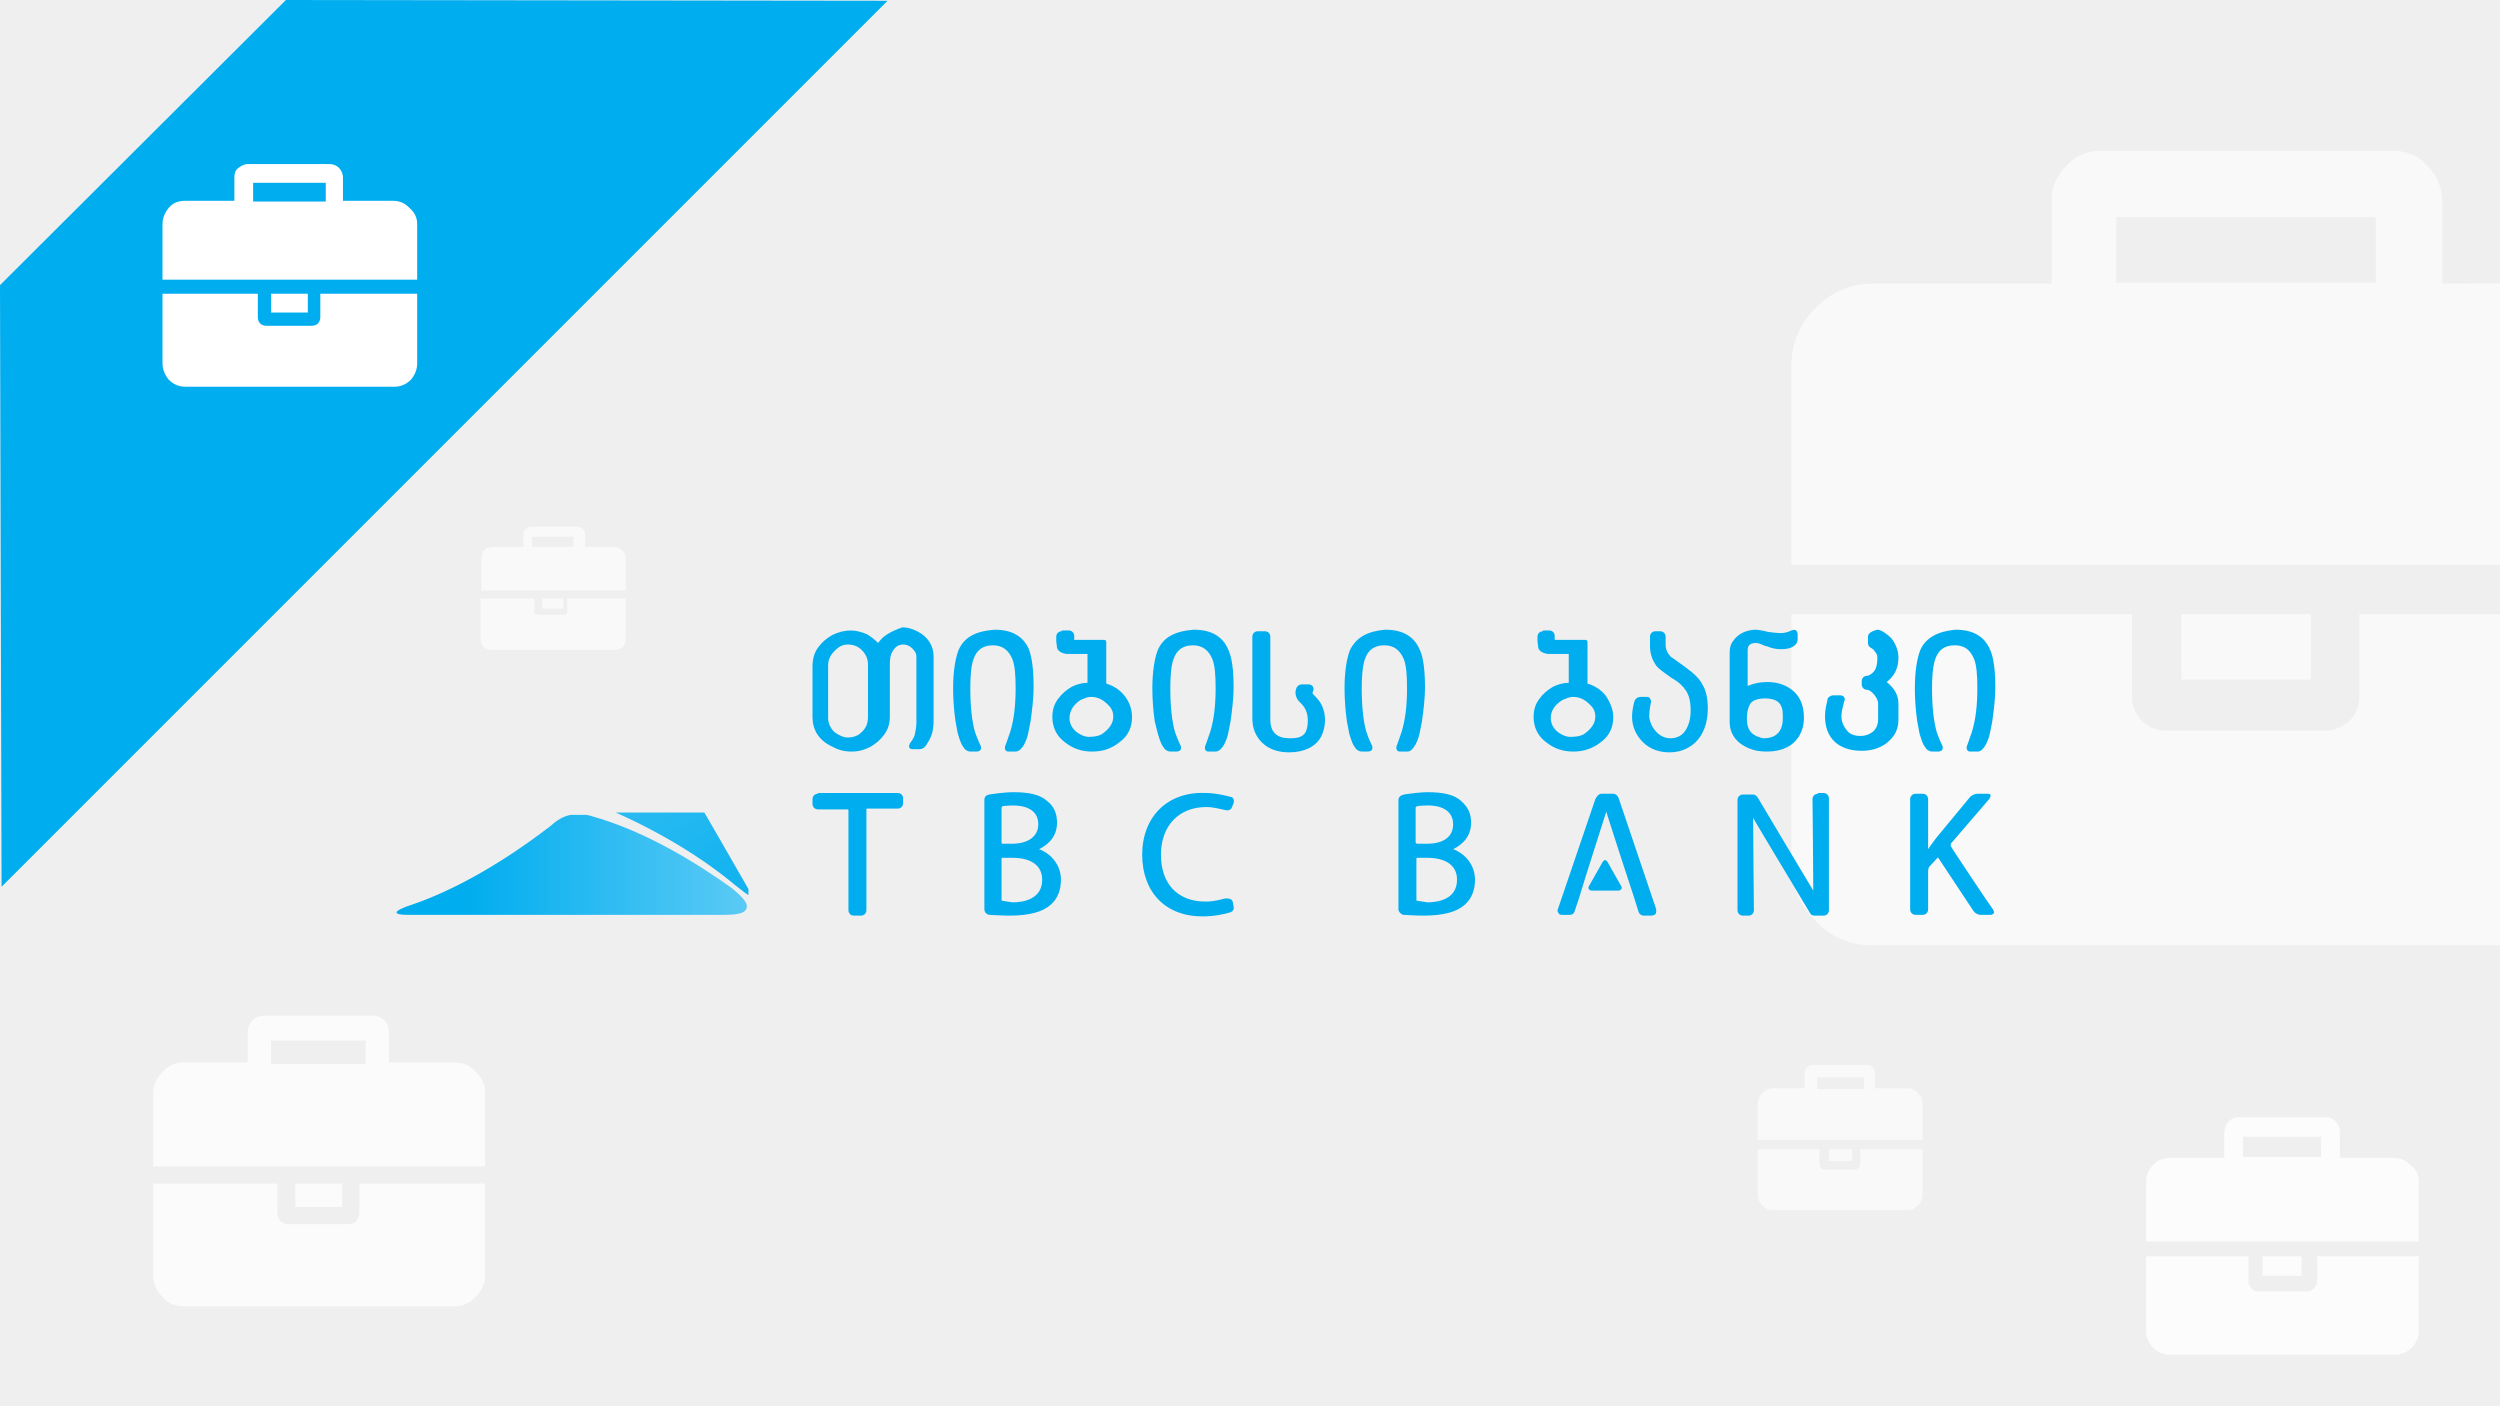 <?xml version="1.0" encoding="UTF-8"?>
<svg xmlns="http://www.w3.org/2000/svg" xmlns:xlink="http://www.w3.org/1999/xlink" version="1.1" id="Слой_1" x="0px" y="0px" width="320px" height="180px" viewBox="0 0 320 180" xml:space="preserve">
<g>
	<rect fill="#EFEFEF" width="320.3" height="180"></rect>
</g>
<g opacity="0.6">
	<path fill="#FFFFFF" d="M270.9,36.2h33.2v-8.4h-33.2V36.2z M345.6,78.6v31.8c0,2.9-1,5.4-3.1,7.5c-2,2-4.4,3.1-7.3,3.1h-95.5   c-2.9,0-5.3-1-7.3-3.1c-2-2-3.1-4.5-3.1-7.5V78.6h43.6v10.6c0,1.1,0.4,2.1,1.2,3c0.8,0.8,1.8,1.3,3,1.3h20.7c1.1,0,2.1-0.5,3-1.3   c0.8-0.8,1.2-1.9,1.2-3V78.6H345.6z M295.8,78.6V87h-16.6v-8.4H295.8z M345.6,46.9v25.4H229.3V46.9c0-2.9,1-5.4,3.1-7.5   c2-2,4.4-3.1,7.3-3.1h22.9V25.7c0-1.8,0.6-3.2,1.9-4.5c1.2-1.3,2.7-1.9,4.4-1.9h37.4c1.8,0,3.2,0.6,4.4,1.9   c1.2,1.2,1.9,2.8,1.9,4.5v10.6c0,0,18.7-0.1,22.4,0c3.7,0.1,5.7,1,7.8,3.1C344.5,41.4,345.6,43.9,345.6,46.9z"></path>
</g>
<g opacity="0.8">
	<path fill="#FFFFFF" d="M287.1,148.1h10v-2.6h-10V148.1z M309.6,160.8v9.5c0,0.9-0.3,1.6-0.9,2.2c-0.6,0.6-1.3,0.9-2.2,0.9h-28.7   c-0.9,0-1.6-0.3-2.2-0.9c-0.6-0.6-0.9-1.4-0.9-2.2v-9.5h13.1v3.2c0,0.3,0.1,0.6,0.4,0.9c0.2,0.3,0.5,0.4,0.9,0.4h6.2   c0.3,0,0.6-0.1,0.9-0.4c0.2-0.3,0.4-0.6,0.4-0.9v-3.2H309.6z M294.6,160.8v2.5h-5v-2.5H294.6z M309.6,151.3v7.6h-34.9v-7.6   c0-0.9,0.3-1.6,0.9-2.2c0.6-0.6,1.3-0.9,2.2-0.9h6.9V145c0-0.5,0.2-1,0.5-1.4c0.4-0.4,0.8-0.6,1.3-0.6h11.2c0.5,0,1,0.2,1.3,0.6   c0.4,0.4,0.5,0.8,0.5,1.4v3.2c0,0,5.6,0,6.7,0s1.7,0.3,2.3,0.9C309.3,149.6,309.6,150.4,309.6,151.3z"></path>
</g>
<g opacity="0.6">
	<path fill="#FFFFFF" d="M232.6,139.4h6v-1.5h-6V139.4z M246.1,147.1v5.8c0,0.5-0.2,1-0.6,1.4c-0.4,0.4-0.8,0.6-1.3,0.6h-17.3   c-0.5,0-1-0.2-1.3-0.6c-0.4-0.4-0.6-0.8-0.6-1.4v-5.8h7.9v1.9c0,0.2,0.1,0.4,0.2,0.5c0.1,0.2,0.3,0.2,0.5,0.2h3.8   c0.2,0,0.4-0.1,0.5-0.2c0.1-0.2,0.2-0.3,0.2-0.5v-1.9H246.1z M237.1,147.1v1.5h-3v-1.5H237.1z M246.1,141.3v4.6H225v-4.6   c0-0.5,0.2-1,0.6-1.4c0.4-0.4,0.8-0.6,1.3-0.6h4.1v-1.9c0-0.3,0.1-0.6,0.3-0.8s0.5-0.3,0.8-0.3h6.8c0.3,0,0.6,0.1,0.8,0.3   s0.3,0.5,0.3,0.8v1.9c0,0,3.4,0,4.1,0c0.7,0,1,0.2,1.4,0.6C245.9,140.3,246.1,140.8,246.1,141.3z"></path>
</g>
<g opacity="0.6">
	<path fill="#FFFFFF" d="M68.1,70h5.3v-1.3h-5.3V70z M80.1,76.6v5c0,0.4-0.1,0.9-0.4,1.2c-0.3,0.3-0.7,0.4-1.2,0.4H63.1   c-0.4,0-0.9-0.1-1.2-0.4s-0.4-0.7-0.4-1.2v-5h6.9v1.6c0,0.1,0,0.3,0.1,0.4s0.3,0.1,0.4,0.1h3.2c0.1,0,0.3,0,0.4-0.1   s0.1-0.3,0.1-0.4v-1.6C72.9,76.6,80.1,76.6,80.1,76.6z M72.1,76.6v1.3h-2.7v-1.3C69.5,76.6,72.1,76.6,72.1,76.6z M80.1,71.6v4H61.6   v-4c0-0.4,0.1-0.9,0.4-1.2c0.3-0.3,0.7-0.4,1.2-0.4H67v-1.6c0-0.3,0.1-0.6,0.3-0.7c0.1-0.1,0.4-0.3,0.7-0.3h5.9   c0.3,0,0.4,0.1,0.7,0.3c0.1,0.1,0.3,0.4,0.3,0.7V70c0,0,3,0,3.5,0s0.9,0.1,1.2,0.4C80,70.7,80.1,71.1,80.1,71.6z"></path>
</g>
<g opacity="0.75">
	<path fill="#FFFFFF" d="M34.7,136.2h12.1v-3H34.7V136.2z M62.1,151.5v11.7c0,1-0.4,2-1.2,2.8s-1.6,1.2-2.6,1.2H23.4   c-1,0-2-0.4-2.6-1.2c-0.8-0.8-1.2-1.6-1.2-2.8v-11.7h15.9v3.8c0,0.4,0.2,0.8,0.4,1s0.6,0.4,1,0.4h7.7c0.4,0,0.8-0.2,1-0.4   c0.2-0.4,0.4-0.6,0.4-1v-3.8H62.1z M43.8,151.5v3h-6v-3H43.8z M62.1,140v9.3H19.6V140c0-1,0.4-2,1.2-2.8c0.8-0.8,1.6-1.2,2.6-1.2   h8.3v-3.8c0-0.6,0.2-1.2,0.6-1.6c0.4-0.4,1-0.6,1.6-0.6h13.7c0.6,0,1.2,0.2,1.6,0.6c0.4,0.4,0.6,1,0.6,1.6v3.8c0,0,6.8,0,8.3,0   c1.4,0,2,0.4,2.8,1.2C61.7,138,62.1,138.8,62.1,140z"></path>
</g>
<g>
	<path fill="#00ADEF" d="M36.6,0L0,36.5l0.2,77L113.6,0.1L36.6,0z"></path>
</g>
<g>
	<path fill="#FFFFFF" d="M32.4,25.8h9.3v-2.4h-9.3V25.8z M53.4,37.6v8.9c0,0.8-0.3,1.5-0.8,2.1c-0.5,0.5-1.2,0.9-2.1,0.9H23.7   c-0.8,0-1.5-0.3-2.1-0.9c-0.5-0.6-0.8-1.3-0.8-2.1v-8.9H33v3c0,0.3,0.1,0.6,0.3,0.8s0.5,0.3,0.8,0.3h5.8c0.3,0,0.6-0.1,0.8-0.3   s0.3-0.5,0.3-0.8v-3H53.4z M39.4,37.6V40h-4.7v-2.4H39.4z M53.4,28.7v7.1H20.8v-7.1c0-0.8,0.3-1.5,0.8-2.1s1.2-0.9,2.1-0.9H30v-3   c0-0.5,0.1-0.9,0.5-1.2s0.8-0.5,1.2-0.5h10.5c0.5,0,0.9,0.2,1.2,0.5s0.5,0.8,0.5,1.2v3c0,0,5.3,0,6.3,0s1.6,0.3,2.2,0.9   C53.1,27.2,53.4,27.9,53.4,28.7z"></path>
</g>
<g>
	<path fill="#00ADEF" d="M161,80.8c-0.4,0-0.7,0.3-0.7,0.7V92c0,1.3,0.5,2.4,1.4,3.2c0.8,0.7,1.9,1.1,3.3,1.1c1.9,0,3.4-0.7,4.1-2   c0.3-0.6,0.5-1.3,0.5-2.1c0-2.4-1.5-3.1-1.6-3.5c0-0.1,0.1-0.3,0.1-0.3c0.1-0.2,0-0.4-0.1-0.6c-0.1-0.1-0.3-0.2-0.5-0.2h-0.8   c-0.4,0-0.7,0.2-0.8,0.6c-0.2,0.5,0,1.2,0.4,1.6c0.4,0.4,1.1,1,1.1,2.4c0,0.9-0.2,1.5-0.5,1.8c-0.4,0.4-1,0.5-1.8,0.5   c-1.6,0-2.5-0.7-2.5-2.4V81.5c0-0.4-0.3-0.7-0.7-0.7H161z M172.8,83.2c-0.4,1-0.7,2.7-0.7,4.9c0,1.3,0.1,2.8,0.3,4.2l0.3,1.6   c0.3,1,0.5,1.5,0.7,1.7c0.2,0.4,0.6,0.6,0.9,0.6h0.8c0.2,0,0.4-0.1,0.5-0.2c0.1-0.2,0.1-0.4,0-0.6c0,0-0.4-0.8-0.7-1.7   c-0.4-1.4-0.6-3.3-0.6-5.6c0-1.5,0.1-2.8,0.4-3.7c0.4-1.2,1.2-1.8,2.5-1.8c1.2,0,2,0.6,2.5,1.8c0.3,0.8,0.4,2,0.4,3.7   c0,2.1-0.2,4-0.7,5.6c-0.3,0.9-0.6,1.7-0.6,1.7c-0.1,0.2-0.1,0.4,0,0.6s0.3,0.2,0.5,0.2h0.8c0.4,0,0.6-0.2,0.9-0.6   c0.3-0.4,0.6-1.2,0.7-1.7l0.3-1.5c0.2-1.4,0.4-3,0.4-4.4c0-2.1-0.2-3.9-0.7-4.9c-0.7-1.6-2.1-2.5-4.4-2.5   C175,80.8,173.6,81.6,172.8,83.2 M148.2,83.2c-0.4,1-0.7,2.7-0.7,4.9c0,1.3,0.1,2.8,0.3,4.2l0.4,1.6c0.3,1,0.5,1.5,0.7,1.7   c0.2,0.4,0.6,0.6,0.9,0.6h0.8c0.2,0,0.4-0.1,0.5-0.2c0.1-0.2,0.1-0.4,0-0.6c0,0-0.4-0.8-0.7-1.7c-0.4-1.4-0.6-3.3-0.6-5.6   c0-1.5,0.1-2.9,0.4-3.7c0.4-1.2,1.2-1.8,2.5-1.8c1.2,0,2,0.6,2.5,1.8c0.3,0.8,0.4,2,0.4,3.7c0,2.1-0.2,4-0.7,5.6   c-0.3,0.9-0.6,1.7-0.6,1.7c-0.1,0.2-0.1,0.4,0,0.6c0.1,0.2,0.3,0.2,0.5,0.2h0.8c0.3,0,0.6-0.2,0.9-0.6c0.3-0.4,0.6-1.2,0.7-1.7   l0.3-1.5c0.2-1.4,0.4-3,0.4-4.4c0-2.3-0.2-3.8-0.7-4.9c-0.7-1.6-2.1-2.5-4.4-2.5C150.3,80.8,148.9,81.6,148.2,83.2 M122.7,83.2   c-0.4,1-0.7,2.7-0.7,4.9c0,1.3,0.1,2.8,0.3,4.2l0.3,1.6c0.3,1,0.5,1.5,0.7,1.7c0.2,0.4,0.6,0.6,0.9,0.6h0.8c0.2,0,0.4-0.1,0.5-0.2   c0.1-0.2,0.1-0.4,0-0.6c0,0-0.4-0.8-0.7-1.7c-0.4-1.4-0.6-3.3-0.6-5.6c0-1.5,0.1-2.9,0.4-3.7c0.4-1.2,1.2-1.8,2.5-1.8   c1.2,0,2,0.6,2.5,1.8c0.3,0.8,0.4,2,0.4,3.7c0,2.1-0.2,4-0.7,5.6c-0.3,0.9-0.6,1.7-0.6,1.7c-0.1,0.2-0.1,0.4,0,0.6s0.3,0.2,0.5,0.2   h0.8c0.3,0,0.6-0.2,0.9-0.6c0.3-0.4,0.6-1.2,0.7-1.7l0.3-1.5c0.2-1.4,0.4-3,0.4-4.4c0-2.3-0.2-3.8-0.6-4.9   c-0.7-1.6-2.1-2.5-4.4-2.5C124.8,80.8,123.4,81.6,122.7,83.2 M106.8,93.7c-0.5-0.5-0.8-1.1-0.8-1.8v-6.7c0-0.9,0.4-1.6,1.3-2.3   c0.4-0.3,0.8-0.4,1.2-0.4c0.7,0,1.3,0.2,1.8,0.7c0.5,0.5,0.8,1.1,0.8,1.8v6.8c0,1-0.4,1.7-1.3,2.3c-0.4,0.2-0.8,0.3-1.3,0.3   C108,94.4,107.5,94.2,106.8,93.7 M112.4,82.3c-0.4-0.4-0.9-0.8-1.4-1.1c-0.7-0.3-1.4-0.5-2.1-0.5c-0.8,0-1.6,0.2-2.4,0.6   c-0.7,0.4-1.3,0.9-1.8,1.6c-0.5,0.7-0.7,1.5-0.7,2.4v6.5c0,1.6,0.8,3,2.6,3.8c0.7,0.4,1.5,0.6,2.4,0.6s1.6-0.2,2.4-0.6   c0.7-0.4,1.3-0.9,1.8-1.6s0.7-1.4,0.7-2.3v-6.7c0-0.7,0.1-1.3,0.4-1.7c0.3-0.5,0.7-0.8,1.3-0.8c0.6,0,1.1,0.3,1.5,0.9   c0.2,0.3,0.2,0.5,0.2,0.8v8.3c0,0.5-0.1,1-0.2,1.5c-0.1,0.5-0.6,1.1-0.6,1.1c-0.1,0.2-0.2,0.5-0.1,0.6c0.1,0.2,0.3,0.2,0.5,0.2h0.8   c0.3,0,0.7-0.2,0.9-0.6c0,0,0.4-0.6,0.6-1.1c0.2-0.5,0.3-1.3,0.3-1.9v-8.3c0-1.3-0.7-2.5-2.1-3.2c-0.6-0.3-1.2-0.5-1.9-0.5   C114.1,80.8,113.1,81.3,112.4,82.3 M137.8,93.7c-0.6-0.5-0.9-1.1-0.9-1.8c0-0.9,0.5-1.7,1.4-2.3c0.5-0.2,0.9-0.4,1.3-0.4   c1,0,1.7,0.4,2.5,1.3c0.3,0.4,0.4,0.8,0.4,1.2c0,0.9-0.5,1.6-1.5,2.3c-0.4,0.2-0.9,0.3-1.3,0.3C139.1,94.4,138.5,94.2,137.8,93.7    M135.9,80.8c-0.4,0-0.7,0.3-0.7,0.7v0.6l0.1,0.8c0.1,0.4,0.5,0.7,1.2,0.8h1.2h1.5v3.7c-0.7,0-1.4,0.2-2,0.5   c-0.7,0.4-1.3,0.9-1.8,1.6s-0.7,1.4-0.7,2.3c0,1.2,0.5,2.4,1.6,3.2c1,0.8,2.1,1.2,3.5,1.2s2.5-0.4,3.5-1.2c1.1-0.8,1.6-1.9,1.6-3.2   c0-1-0.3-1.9-1-2.8c-0.6-0.7-1.3-1.2-2.3-1.5v-5.3c0-0.2-0.1-0.3-0.3-0.3h-3.8v-0.5c0-0.4-0.3-0.7-0.7-0.7h-0.9V80.8z M239.1,81.5   v0.8c0,0.4,0.3,0.6,0.5,0.7c0.2,0.1,0.4,0.4,0.6,0.7c0.1,0.2,0.1,0.4,0.1,0.6c0,0.6-0.1,1.2-0.4,1.6c-0.2,0.3-0.7,0.6-0.9,0.6   c-0.4,0-0.7,0.3-0.7,0.7v0.4c0,0.4,0.3,0.7,0.7,0.7c0.3,0,0.8,0.4,1.1,0.9c0.2,0.3,0.3,0.6,0.3,0.8v2c0,0.7-0.2,1.2-0.6,1.6   c-0.5,0.4-1,0.6-1.7,0.6s-1.3-0.2-1.7-0.7c-0.4-0.5-0.7-1.1-0.7-1.8c0-0.6,0.2-1.3,0.3-1.7c0,0,0-0.2,0.1-0.3   c0.1-0.4-0.1-0.7-0.6-0.7h-0.8c-0.4,0-0.8,0.3-0.8,0.6v0.1c-0.1,0.4-0.3,1.1-0.3,2c0,1.3,0.4,2.5,1.3,3.3c0.8,0.7,1.9,1.1,3.4,1.1   c1.2,0,2.3-0.3,3.2-1c1-0.8,1.5-1.7,1.5-3v-2c0-1.1-0.5-2-1.5-2.8c1-0.8,1.5-1.8,1.5-3.1c0-0.9-0.3-1.7-0.9-2.5   c-0.5-0.5-1.3-1.1-1.8-1.1C239.5,80.8,239.1,81.1,239.1,81.5 M211.9,80.8c-0.4,0-0.7,0.3-0.7,0.7v1.2c0,1,0.3,1.8,0.8,2.5   c0.3,0.4,1,0.9,2,1.6c0.9,0.5,1.5,1.1,1.8,1.6c0.4,0.6,0.6,1.4,0.6,2.5s-0.2,1.8-0.6,2.5c-0.4,0.7-1.1,1.1-2,1.1   c-0.9,0-1.7-0.5-2.3-1.5c-0.2-0.4-0.4-0.9-0.4-1.3c0-0.9,0.2-1.6,0.2-1.7c0.1-0.2,0-0.4-0.1-0.6c-0.1-0.2-0.3-0.2-0.5-0.2H210   c-0.3,0-0.7,0.2-0.8,0.6c-0.1,0.3-0.3,1.2-0.3,1.9c0,1.3,0.5,2.4,1.4,3.3c0.9,0.9,2.1,1.3,3.4,1.3c1.5,0,2.8-0.6,3.7-1.7   c0.8-1,1.2-2.4,1.2-3.9c0-1.2-0.2-2.3-0.7-3.1c-0.4-0.8-1.2-1.5-2.3-2.3c-1-0.7-1.5-1.1-1.7-1.2c-0.5-0.5-0.7-1-0.7-1.6v-1   c0-0.4-0.3-0.7-0.7-0.7h-0.5V80.8z M245.8,83.2c-0.4,1-0.7,2.7-0.7,4.9c0,1.3,0.1,2.8,0.3,4.2l0.3,1.6c0.3,1,0.5,1.5,0.7,1.7   c0.2,0.4,0.6,0.6,0.9,0.6h0.8c0.2,0,0.4-0.1,0.5-0.2c0.1-0.2,0.1-0.4,0-0.6c0,0-0.4-0.8-0.7-1.7c-0.4-1.4-0.6-3.3-0.6-5.6   c0-1.5,0.1-2.8,0.4-3.7c0.4-1.2,1.2-1.8,2.5-1.8s2,0.6,2.5,1.8c0.3,0.8,0.4,2,0.4,3.7c0,2.1-0.2,4-0.7,5.6   c-0.3,0.9-0.6,1.7-0.6,1.7c-0.1,0.2-0.1,0.4,0,0.6c0.1,0.2,0.3,0.2,0.5,0.2h0.8c0.4,0,0.6-0.2,0.9-0.6c0.3-0.4,0.6-1.2,0.7-1.7   l0.3-1.5c0.2-1.4,0.4-3,0.4-4.4c0-2.1-0.2-3.9-0.7-4.9c-0.7-1.6-2.1-2.5-4.4-2.5C248.1,80.8,246.5,81.6,245.8,83.2 M224.2,93.8   c-0.4-0.4-0.6-1-0.6-1.8c0-0.9,0.2-1.6,0.5-2c0.3-0.4,1-0.6,1.8-0.6c1.1,0,1.8,0.3,2.1,1c0.2,0.4,0.2,0.9,0.2,1.5   c0,1.7-0.8,2.6-2.5,2.6C225.2,94.4,224.6,94.2,224.2,93.8 M221.8,82.1c-0.3,0.4-0.4,0.9-0.4,1.4v8.9c0,1.5,0.8,2.7,2.5,3.4   c0.7,0.3,1.4,0.4,2.3,0.4c1.9,0,3.3-0.7,4.1-2c0.4-0.7,0.6-1.4,0.6-2.4c0-1.3-0.4-2.5-1.3-3.3c-0.9-0.8-2-1.2-3.4-1.2   c-1,0-1.8,0.2-2.5,0.5v-4.5c0-0.5,0.1-1,1.1-1c0.3,0,0.7,0.2,1.2,0.4h0.1c0.7,0.3,1.3,0.4,1.9,0.4c1.3,0,2.1-0.5,2.1-1.3v-0.6   c0-0.2-0.1-0.4-0.2-0.5c-0.1-0.1-0.3-0.1-0.6,0c-0.6,0.3-1.2,0.4-2,0.3c-0.1,0-0.9-0.1-0.9-0.1c-0.5-0.1-1.1-0.3-1.8-0.3   C223.3,80.7,222.4,81.2,221.8,82.1 M199.4,93.7c-0.6-0.5-0.9-1.1-0.9-1.8c0-0.9,0.5-1.7,1.5-2.3c0.5-0.2,0.9-0.4,1.3-0.4   c1,0,1.7,0.4,2.5,1.3c0.3,0.4,0.4,0.8,0.4,1.2c0,0.9-0.5,1.6-1.5,2.3c-0.4,0.2-0.9,0.3-1.3,0.3C200.7,94.4,200.1,94.2,199.4,93.7    M197.5,80.8c-0.4,0-0.7,0.3-0.7,0.7v0.6l0.1,0.8c0.1,0.4,0.5,0.7,1.2,0.8h1.2h1.5v3.7c-0.7,0-1.4,0.2-2,0.5   c-0.7,0.4-1.3,0.9-1.8,1.6c-0.5,0.7-0.7,1.4-0.7,2.3c0,1.2,0.5,2.4,1.6,3.2c1,0.8,2.1,1.2,3.5,1.2c1.3,0,2.5-0.4,3.5-1.2   c1.1-0.8,1.6-1.9,1.6-3.2c0-1-0.4-1.9-1-2.8c-0.6-0.7-1.3-1.2-2.3-1.5v-5.3c0-0.2-0.1-0.3-0.3-0.3H199v-0.5c0-0.4-0.3-0.7-0.7-0.7   h-0.8V80.8z"></path>
	<path fill="#00ADEF" d="M203.8,114c-0.4,0-0.6-0.3-0.4-0.6l1.7-3c0.2-0.4,0.5-0.4,0.7,0l1.7,3c0.2,0.3,0,0.6-0.4,0.6H203.8z    M205,101.6c-0.2,0-0.5,0.1-0.8,0.7l-4.8,14.1c-0.1,0.2,0,0.3,0.1,0.5c0.1,0.2,0.3,0.2,0.5,0.2h0.9c0.4,0,0.6-0.2,0.7-0.6l0.5-1.5   c0.9-3,3-9.5,3.5-11.1c0.5,1.6,2.6,8.1,3.6,11.1l0.5,1.6c0.1,0.4,0.4,0.6,0.7,0.6h0.9c0.3,0,0.5-0.1,0.6-0.2   c0.1-0.1,0.1-0.3,0.1-0.6l-4.8-14.2c-0.2-0.5-0.5-0.6-0.7-0.6H205z M253.1,101.6c-0.3,0-0.8,0.2-1,0.5l-4.3,5.2c0,0-0.9,1.2-1,1.4   v-6.4c0-0.4-0.3-0.7-0.7-0.7h-0.9c-0.4,0-0.7,0.3-0.7,0.7v14.1c0,0.4,0.3,0.7,0.7,0.7h0.9c0.4,0,0.7-0.3,0.7-0.7v-5   c0-0.1,0.1-0.3,0.1-0.4l1.1-1.2c0.1,0,0.1,0,0.1,0l4.5,6.8c0.2,0.3,0.6,0.5,0.9,0.5h1.3c0.2,0,0.3-0.1,0.4-0.2   c0.1-0.1,0-0.3-0.1-0.5c-0.2-0.2-5.4-8-5.4-8.1s0-0.2,0-0.3l4.9-5.7c0.2-0.3,0.2-0.4,0.2-0.5c0-0.1-0.1-0.2-0.4-0.2h-1.3V101.6z    M232.7,101.6c-0.4,0-0.7,0.3-0.7,0.7c0,0,0.1,9.3,0.1,11.7c-0.5-0.8-7.1-11.9-7.1-11.9c-0.2-0.3-0.4-0.4-0.6-0.4h-1.3   c-0.4,0-0.7,0.3-0.7,0.7v14.1c0,0.4,0.3,0.7,0.7,0.7h0.7c0.4,0,0.7-0.3,0.7-0.7c0,0-0.1-9.5-0.1-11.8c1.4,2.4,7.2,12,7.3,12.2   c0.1,0.2,0.3,0.3,0.6,0.3h1.1c0.4,0,0.7-0.3,0.7-0.7v-14.3c0-0.4-0.3-0.7-0.7-0.7h-0.7V101.6z M181.4,115.3c0,0-0.1,0-0.1-0.1v-5.3   c0-0.1,0.1-0.1,0.1-0.1h1.3c2.4,0,3.8,1,3.8,2.8c0,2.5-2.4,2.9-3.8,2.9L181.4,115.3z M181.2,107.8v-4.4c0-0.1,0.1-0.2,0.2-0.2   c0,0,0.3-0.1,1.4-0.1c1.9,0,3.2,0.8,3.2,2.4s-1.2,2.5-3.4,2.5h-1.2C181.3,108,181.2,107.9,181.2,107.8 M179.7,101.7   c-0.4,0.1-0.7,0.3-0.7,0.7v14c0,0.3,0.3,0.6,0.6,0.7c0.3,0,1.5,0.1,2.6,0.1c2.6,0,4.3-0.5,5.3-1.4c0.9-0.8,1.3-1.9,1.3-3.2   c0-2-1.4-3.4-2.8-3.9c1.4-0.7,2.3-1.8,2.3-3.4c0-1.2-0.4-2-1.3-2.8c-0.9-0.8-2.3-1.1-4.3-1.1C182.2,101.4,180.9,101.5,179.7,101.7    M104.7,101.6c-0.4,0-0.7,0.3-0.7,0.7v0.6c0,0.4,0.3,0.7,0.7,0.7h3.8c0.1,0,0.1,0.1,0.1,0.1v12.8c0,0.4,0.3,0.7,0.7,0.7h0.9   c0.4,0,0.7-0.3,0.7-0.7v-12.9c0-0.1,0.1-0.1,0.1-0.1h3.9c0.4,0,0.7-0.3,0.7-0.7v-0.6c0-0.4-0.3-0.7-0.7-0.7h-10.2V101.6z    M128.3,115.3c0,0-0.1,0-0.1-0.1v-5.3c0-0.1,0.1-0.1,0.1-0.1h1.3c2.4,0,3.8,1,3.8,2.8c0,2.5-2.4,2.9-3.8,2.9L128.3,115.3z    M128.2,107.8v-4.4c0-0.1,0.1-0.2,0.1-0.2s0.5-0.1,1.4-0.1c1.3,0,3.2,0.4,3.2,2.4c0,1.5-1.2,2.5-3.4,2.5h-1.2   C128.2,108,128.2,107.9,128.2,107.8 M126.6,101.7c-0.4,0.1-0.6,0.3-0.6,0.7v14c0,0.3,0.2,0.6,0.6,0.7c0.3,0,1.5,0.1,2.6,0.1   c2.6,0,4.3-0.5,5.3-1.4c0.9-0.8,1.3-1.9,1.3-3.2c0-2-1.4-3.4-2.8-3.9c1.4-0.7,2.3-1.8,2.3-3.4c0-1.2-0.4-2.1-1.3-2.8   c-0.9-0.8-2.3-1.1-4.3-1.1C129,101.4,127.9,101.5,126.6,101.7 M146.2,109.4c0,4.8,3,7.9,7.7,7.9c1.5,0,2.9-0.3,3.5-0.5   c0.4-0.1,0.6-0.4,0.5-0.8l-0.1-0.5c0-0.2-0.2-0.4-0.3-0.4c-0.2-0.1-0.3-0.1-0.5-0.1h-0.2c-0.4,0.1-1.3,0.4-2.5,0.4   c-3.6,0-5.7-2.3-5.7-6s2.3-6.1,5.8-6.1c1,0,1.9,0.3,2.5,0.4c0.4,0.1,0.7-0.1,0.8-0.4l0.2-0.5c0.1-0.2,0-0.4,0-0.5   c-0.1-0.2-0.2-0.3-0.4-0.3c-0.7-0.2-2-0.5-3.2-0.5C149.5,101.3,146.2,104.5,146.2,109.4"></path>
	<g>
		<g>
			<defs>
				<rect id="SVGID_1_" x="50.7" y="104" width="45.1" height="13.3"></rect>
			</defs>
			<clipPath id="SVGID_2_">
				<use xlink:href="#SVGID_1_" overflow="visible"></use>
			</clipPath>
			<g clip-path="url(#SVGID_2_)">
				<g>
					<g>
						<defs>
							<path id="SVGID_3_" d="M70.5,105.7c-6.9,5.3-12.9,8.4-17.5,10c-3.1,1-2.6,1.4-0.8,1.4h40.6c1.8,0,2.5-0.3,2.7-0.7         c0.3-0.6,0-1.2-1.8-2.7c-4.2-3-10.9-7.3-18.2-9.3c-0.7-0.2-1.2-0.2-1.7-0.2C72.5,104.3,71.6,104.7,70.5,105.7"></path>
						</defs>
						<clipPath id="SVGID_4_">
							<use xlink:href="#SVGID_3_" overflow="visible"></use>
						</clipPath>
						<g clip-path="url(#SVGID_4_)">
							
								<linearGradient id="SVGID_5_" gradientUnits="userSpaceOnUse" x1="62.715" y1="40.328" x2="63.194" y2="40.328" gradientTransform="matrix(-95.911 0 0 -55.779 6110.883 2360.182)">
								<stop offset="0" style="stop-color:#5ACAF5"></stop>
								<stop offset="7.812500e-003" style="stop-color:#5ACAF5"></stop>
								<stop offset="1.562500e-002" style="stop-color:#59CAF5"></stop>
								<stop offset="2.343750e-002" style="stop-color:#58C9F5"></stop>
								<stop offset="3.125000e-002" style="stop-color:#57C9F4"></stop>
								<stop offset="3.906250e-002" style="stop-color:#56C9F4"></stop>
								<stop offset="4.687500e-002" style="stop-color:#55C8F4"></stop>
								<stop offset="5.468750e-002" style="stop-color:#55C8F4"></stop>
								<stop offset="6.250000e-002" style="stop-color:#54C8F4"></stop>
								<stop offset="7.031250e-002" style="stop-color:#53C8F4"></stop>
								<stop offset="7.812500e-002" style="stop-color:#52C7F4"></stop>
								<stop offset="8.593750e-002" style="stop-color:#51C7F4"></stop>
								<stop offset="9.375000e-002" style="stop-color:#50C7F4"></stop>
								<stop offset="0.102" style="stop-color:#4FC6F4"></stop>
								<stop offset="0.109" style="stop-color:#4EC6F4"></stop>
								<stop offset="0.117" style="stop-color:#4DC6F4"></stop>
								<stop offset="0.125" style="stop-color:#4CC6F4"></stop>
								<stop offset="0.133" style="stop-color:#4CC5F4"></stop>
								<stop offset="0.141" style="stop-color:#4BC5F4"></stop>
								<stop offset="0.148" style="stop-color:#4AC5F4"></stop>
								<stop offset="0.156" style="stop-color:#49C4F4"></stop>
								<stop offset="0.164" style="stop-color:#48C4F4"></stop>
								<stop offset="0.172" style="stop-color:#47C4F3"></stop>
								<stop offset="0.18" style="stop-color:#46C4F3"></stop>
								<stop offset="0.188" style="stop-color:#45C3F3"></stop>
								<stop offset="0.195" style="stop-color:#44C3F3"></stop>
								<stop offset="0.203" style="stop-color:#43C3F3"></stop>
								<stop offset="0.211" style="stop-color:#42C2F3"></stop>
								<stop offset="0.219" style="stop-color:#42C2F3"></stop>
								<stop offset="0.227" style="stop-color:#41C2F3"></stop>
								<stop offset="0.234" style="stop-color:#40C2F3"></stop>
								<stop offset="0.242" style="stop-color:#3FC1F3"></stop>
								<stop offset="0.25" style="stop-color:#3EC1F3"></stop>
								<stop offset="0.258" style="stop-color:#3DC1F3"></stop>
								<stop offset="0.266" style="stop-color:#3CC0F3"></stop>
								<stop offset="0.273" style="stop-color:#3BC0F3"></stop>
								<stop offset="0.281" style="stop-color:#3AC0F3"></stop>
								<stop offset="0.289" style="stop-color:#39BFF3"></stop>
								<stop offset="0.297" style="stop-color:#39BFF3"></stop>
								<stop offset="0.305" style="stop-color:#38BFF2"></stop>
								<stop offset="0.312" style="stop-color:#37BFF2"></stop>
								<stop offset="0.32" style="stop-color:#36BEF2"></stop>
								<stop offset="0.328" style="stop-color:#35BEF2"></stop>
								<stop offset="0.336" style="stop-color:#34BEF2"></stop>
								<stop offset="0.344" style="stop-color:#33BDF2"></stop>
								<stop offset="0.352" style="stop-color:#32BDF2"></stop>
								<stop offset="0.359" style="stop-color:#31BDF2"></stop>
								<stop offset="0.367" style="stop-color:#30BDF2"></stop>
								<stop offset="0.375" style="stop-color:#30BCF2"></stop>
								<stop offset="0.383" style="stop-color:#2FBCF2"></stop>
								<stop offset="0.391" style="stop-color:#2EBCF2"></stop>
								<stop offset="0.398" style="stop-color:#2DBBF2"></stop>
								<stop offset="0.406" style="stop-color:#2CBBF2"></stop>
								<stop offset="0.414" style="stop-color:#2BBBF2"></stop>
								<stop offset="0.422" style="stop-color:#2ABBF2"></stop>
								<stop offset="0.43" style="stop-color:#29BAF2"></stop>
								<stop offset="0.438" style="stop-color:#28BAF2"></stop>
								<stop offset="0.445" style="stop-color:#27BAF1"></stop>
								<stop offset="0.453" style="stop-color:#27B9F1"></stop>
								<stop offset="0.461" style="stop-color:#26B9F1"></stop>
								<stop offset="0.469" style="stop-color:#25B9F1"></stop>
								<stop offset="0.477" style="stop-color:#24B9F1"></stop>
								<stop offset="0.484" style="stop-color:#23B8F1"></stop>
								<stop offset="0.492" style="stop-color:#22B8F1"></stop>
								<stop offset="0.5" style="stop-color:#21B8F1"></stop>
								<stop offset="0.508" style="stop-color:#20B7F1"></stop>
								<stop offset="0.516" style="stop-color:#1FB7F1"></stop>
								<stop offset="0.523" style="stop-color:#1EB7F1"></stop>
								<stop offset="0.531" style="stop-color:#1DB6F1"></stop>
								<stop offset="0.539" style="stop-color:#1DB6F1"></stop>
								<stop offset="0.547" style="stop-color:#1CB6F1"></stop>
								<stop offset="0.555" style="stop-color:#1BB6F1"></stop>
								<stop offset="0.562" style="stop-color:#1AB5F1"></stop>
								<stop offset="0.57" style="stop-color:#19B5F1"></stop>
								<stop offset="0.578" style="stop-color:#18B5F1"></stop>
								<stop offset="0.586" style="stop-color:#17B4F0"></stop>
								<stop offset="0.594" style="stop-color:#16B4F0"></stop>
								<stop offset="0.602" style="stop-color:#15B4F0"></stop>
								<stop offset="0.609" style="stop-color:#14B4F0"></stop>
								<stop offset="0.617" style="stop-color:#14B3F0"></stop>
								<stop offset="0.625" style="stop-color:#13B3F0"></stop>
								<stop offset="0.633" style="stop-color:#12B3F0"></stop>
								<stop offset="0.641" style="stop-color:#11B2F0"></stop>
								<stop offset="0.648" style="stop-color:#10B2F0"></stop>
								<stop offset="0.656" style="stop-color:#0FB2F0"></stop>
								<stop offset="0.664" style="stop-color:#0EB2F0"></stop>
								<stop offset="0.672" style="stop-color:#0DB1F0"></stop>
								<stop offset="0.68" style="stop-color:#0CB1F0"></stop>
								<stop offset="0.688" style="stop-color:#0BB1F0"></stop>
								<stop offset="0.695" style="stop-color:#0BB0F0"></stop>
								<stop offset="0.703" style="stop-color:#0AB0F0"></stop>
								<stop offset="0.711" style="stop-color:#09B0F0"></stop>
								<stop offset="0.719" style="stop-color:#08B0F0"></stop>
								<stop offset="0.727" style="stop-color:#07AFEF"></stop>
								<stop offset="0.734" style="stop-color:#06AFEF"></stop>
								<stop offset="0.742" style="stop-color:#05AFEF"></stop>
								<stop offset="0.75" style="stop-color:#04AEEF"></stop>
								<stop offset="0.758" style="stop-color:#03AEEF"></stop>
								<stop offset="0.766" style="stop-color:#02AEEF"></stop>
								<stop offset="0.773" style="stop-color:#02ADEF"></stop>
								<stop offset="0.781" style="stop-color:#01ADEF"></stop>
								<stop offset="0.812" style="stop-color:#00ADEF"></stop>
								<stop offset="0.875" style="stop-color:#00ADEF"></stop>
								<stop offset="1" style="stop-color:#00ADEF"></stop>
							</linearGradient>
							<path fill="url(#SVGID_5_)" d="M95.8,117.1v-12.8H49.9v12.8H95.8z"></path>
						</g>
					</g>
					<g>
						<g>
							<defs>
								<rect id="SVGID_6_" x="71.1" y="75.1" width="25.2" height="39.9"></rect>
							</defs>
							<clipPath id="SVGID_7_">
								<use xlink:href="#SVGID_6_" overflow="visible"></use>
							</clipPath>
							<g clip-path="url(#SVGID_7_)">
								<g>
									<g>
										<defs>
											<path id="SVGID_8_" d="M72.9,75.5c-0.5,0.2-0.8,1-0.9,2.4c-0.6,5-1,13.6,1,21.5c0.6,1.8,1,2.6,3.2,3.5             c8.2,3.3,14.2,7.3,17.9,10.4c1.8,1.4,2.8,2.3,1.3-0.2c-0.6-1.1-20.5-35.5-20.8-36c-0.5-0.9-1-1.5-1.5-1.5             C73,75.5,73,75.5,72.9,75.5"></path>
										</defs>
										<clipPath id="SVGID_9_">
											<use xlink:href="#SVGID_8_" overflow="visible"></use>
										</clipPath>
										<g clip-path="url(#SVGID_9_)">
											
												<linearGradient id="SVGID_10_" gradientUnits="userSpaceOnUse" x1="60.718" y1="39.578" x2="61.012" y2="39.578" gradientTransform="matrix(80.971 140.373 -127.289 73.424 193.366 -11354.232)">
												<stop offset="0" style="stop-color:#54C8F4"></stop>
												<stop offset="7.812500e-003" style="stop-color:#54C8F4"></stop>
												<stop offset="1.562500e-002" style="stop-color:#53C8F4"></stop>
												<stop offset="2.343750e-002" style="stop-color:#53C8F4"></stop>
												<stop offset="3.125000e-002" style="stop-color:#52C7F4"></stop>
												<stop offset="3.906250e-002" style="stop-color:#52C7F4"></stop>
												<stop offset="4.687500e-002" style="stop-color:#51C7F4"></stop>
												<stop offset="5.468750e-002" style="stop-color:#50C7F4"></stop>
												<stop offset="6.250000e-002" style="stop-color:#50C7F4"></stop>
												<stop offset="7.031250e-002" style="stop-color:#4FC7F4"></stop>
												<stop offset="7.812500e-002" style="stop-color:#4FC6F4"></stop>
												<stop offset="8.593750e-002" style="stop-color:#4EC6F4"></stop>
												<stop offset="9.375000e-002" style="stop-color:#4EC6F4"></stop>
												<stop offset="0.102" style="stop-color:#4DC6F4"></stop>
												<stop offset="0.109" style="stop-color:#4DC6F4"></stop>
												<stop offset="0.117" style="stop-color:#4CC5F4"></stop>
												<stop offset="0.125" style="stop-color:#4BC5F4"></stop>
												<stop offset="0.133" style="stop-color:#4BC5F4"></stop>
												<stop offset="0.141" style="stop-color:#4AC5F4"></stop>
												<stop offset="0.148" style="stop-color:#4AC5F4"></stop>
												<stop offset="0.156" style="stop-color:#49C5F4"></stop>
												<stop offset="0.164" style="stop-color:#49C4F4"></stop>
												<stop offset="0.172" style="stop-color:#48C4F4"></stop>
												<stop offset="0.18" style="stop-color:#48C4F3"></stop>
												<stop offset="0.188" style="stop-color:#47C4F3"></stop>
												<stop offset="0.195" style="stop-color:#47C4F3"></stop>
												<stop offset="0.203" style="stop-color:#46C3F3"></stop>
												<stop offset="0.211" style="stop-color:#45C3F3"></stop>
												<stop offset="0.219" style="stop-color:#45C3F3"></stop>
												<stop offset="0.227" style="stop-color:#44C3F3"></stop>
												<stop offset="0.234" style="stop-color:#44C3F3"></stop>
												<stop offset="0.242" style="stop-color:#43C3F3"></stop>
												<stop offset="0.25" style="stop-color:#43C2F3"></stop>
												<stop offset="0.258" style="stop-color:#42C2F3"></stop>
												<stop offset="0.266" style="stop-color:#42C2F3"></stop>
												<stop offset="0.273" style="stop-color:#41C2F3"></stop>
												<stop offset="0.281" style="stop-color:#40C2F3"></stop>
												<stop offset="0.289" style="stop-color:#40C2F3"></stop>
												<stop offset="0.297" style="stop-color:#3FC1F3"></stop>
												<stop offset="0.305" style="stop-color:#3FC1F3"></stop>
												<stop offset="0.312" style="stop-color:#3EC1F3"></stop>
												<stop offset="0.32" style="stop-color:#3EC1F3"></stop>
												<stop offset="0.328" style="stop-color:#3DC1F3"></stop>
												<stop offset="0.336" style="stop-color:#3DC0F3"></stop>
												<stop offset="0.344" style="stop-color:#3CC0F3"></stop>
												<stop offset="0.352" style="stop-color:#3BC0F3"></stop>
												<stop offset="0.359" style="stop-color:#3BC0F3"></stop>
												<stop offset="0.367" style="stop-color:#3AC0F3"></stop>
												<stop offset="0.375" style="stop-color:#3AC0F3"></stop>
												<stop offset="0.383" style="stop-color:#39BFF3"></stop>
												<stop offset="0.391" style="stop-color:#39BFF3"></stop>
												<stop offset="0.398" style="stop-color:#38BFF3"></stop>
												<stop offset="0.406" style="stop-color:#38BFF2"></stop>
												<stop offset="0.414" style="stop-color:#37BFF2"></stop>
												<stop offset="0.422" style="stop-color:#36BEF2"></stop>
												<stop offset="0.43" style="stop-color:#36BEF2"></stop>
												<stop offset="0.438" style="stop-color:#35BEF2"></stop>
												<stop offset="0.445" style="stop-color:#35BEF2"></stop>
												<stop offset="0.453" style="stop-color:#34BEF2"></stop>
												<stop offset="0.461" style="stop-color:#34BEF2"></stop>
												<stop offset="0.469" style="stop-color:#33BDF2"></stop>
												<stop offset="0.477" style="stop-color:#33BDF2"></stop>
												<stop offset="0.484" style="stop-color:#32BDF2"></stop>
												<stop offset="0.492" style="stop-color:#31BDF2"></stop>
												<stop offset="0.5" style="stop-color:#31BDF2"></stop>
												<stop offset="0.508" style="stop-color:#30BDF2"></stop>
												<stop offset="0.516" style="stop-color:#30BCF2"></stop>
												<stop offset="0.523" style="stop-color:#2FBCF2"></stop>
												<stop offset="0.531" style="stop-color:#2FBCF2"></stop>
												<stop offset="0.539" style="stop-color:#2EBCF2"></stop>
												<stop offset="0.547" style="stop-color:#2EBCF2"></stop>
												<stop offset="0.555" style="stop-color:#2DBBF2"></stop>
												<stop offset="0.562" style="stop-color:#2CBBF2"></stop>
												<stop offset="0.57" style="stop-color:#2CBBF2"></stop>
												<stop offset="0.578" style="stop-color:#2BBBF2"></stop>
												<stop offset="0.586" style="stop-color:#2BBBF2"></stop>
												<stop offset="0.594" style="stop-color:#2ABBF2"></stop>
												<stop offset="0.602" style="stop-color:#2ABAF2"></stop>
												<stop offset="0.609" style="stop-color:#29BAF2"></stop>
												<stop offset="0.617" style="stop-color:#29BAF2"></stop>
												<stop offset="0.625" style="stop-color:#28BAF2"></stop>
												<stop offset="0.633" style="stop-color:#27BAF1"></stop>
												<stop offset="0.641" style="stop-color:#27B9F1"></stop>
												<stop offset="0.648" style="stop-color:#26B9F1"></stop>
												<stop offset="0.656" style="stop-color:#26B9F1"></stop>
												<stop offset="0.664" style="stop-color:#25B9F1"></stop>
												<stop offset="0.672" style="stop-color:#25B9F1"></stop>
												<stop offset="0.68" style="stop-color:#24B9F1"></stop>
												<stop offset="0.688" style="stop-color:#24B8F1"></stop>
												<stop offset="0.695" style="stop-color:#23B8F1"></stop>
												<stop offset="0.703" style="stop-color:#22B8F1"></stop>
												<stop offset="0.711" style="stop-color:#22B8F1"></stop>
												<stop offset="0.719" style="stop-color:#21B8F1"></stop>
												<stop offset="0.727" style="stop-color:#21B8F1"></stop>
												<stop offset="0.734" style="stop-color:#20B7F1"></stop>
												<stop offset="0.742" style="stop-color:#20B7F1"></stop>
												<stop offset="0.75" style="stop-color:#1FB7F1"></stop>
												<stop offset="0.758" style="stop-color:#1FB7F1"></stop>
												<stop offset="0.766" style="stop-color:#1EB7F1"></stop>
												<stop offset="0.773" style="stop-color:#1DB6F1"></stop>
												<stop offset="0.781" style="stop-color:#1DB6F1"></stop>
												<stop offset="0.789" style="stop-color:#1CB6F1"></stop>
												<stop offset="0.797" style="stop-color:#1CB6F1"></stop>
												<stop offset="0.805" style="stop-color:#1BB6F1"></stop>
												<stop offset="0.812" style="stop-color:#1BB6F1"></stop>
												<stop offset="0.82" style="stop-color:#1AB5F1"></stop>
												<stop offset="0.828" style="stop-color:#1AB5F1"></stop>
												<stop offset="0.836" style="stop-color:#19B5F1"></stop>
												<stop offset="0.844" style="stop-color:#18B5F1"></stop>
												<stop offset="0.852" style="stop-color:#18B5F1"></stop>
												<stop offset="0.859" style="stop-color:#17B4F0"></stop>
												<stop offset="0.867" style="stop-color:#17B4F0"></stop>
												<stop offset="0.875" style="stop-color:#16B4F0"></stop>
												<stop offset="0.883" style="stop-color:#16B4F0"></stop>
												<stop offset="0.891" style="stop-color:#15B4F0"></stop>
												<stop offset="0.898" style="stop-color:#15B4F0"></stop>
												<stop offset="0.906" style="stop-color:#14B3F0"></stop>
												<stop offset="0.914" style="stop-color:#13B3F0"></stop>
												<stop offset="0.922" style="stop-color:#13B3F0"></stop>
												<stop offset="0.93" style="stop-color:#12B3F0"></stop>
												<stop offset="0.938" style="stop-color:#12B3F0"></stop>
												<stop offset="0.945" style="stop-color:#11B3F0"></stop>
												<stop offset="0.953" style="stop-color:#11B2F0"></stop>
												<stop offset="0.961" style="stop-color:#10B2F0"></stop>
												<stop offset="0.969" style="stop-color:#10B2F0"></stop>
												<stop offset="0.977" style="stop-color:#0FB2F0"></stop>
												<stop offset="0.984" style="stop-color:#0EB2F0"></stop>
												<stop offset="0.992" style="stop-color:#0EB1F0"></stop>
												<stop offset="1" style="stop-color:#0DB1F0"></stop>
											</linearGradient>
											<path fill="url(#SVGID_10_)" d="M90.4,64.2L53.5,85.4l23.8,41.2l36.8-21.2L90.4,64.2z"></path>
										</g>
									</g>
									<g>
										<g>
											<defs>
												<rect id="SVGID_11_" x="48.7" y="75.5" width="22.8" height="40.8"></rect>
											</defs>
											<clipPath id="SVGID_12_">
												<use xlink:href="#SVGID_11_" overflow="visible"></use>
											</clipPath>
											<g clip-path="url(#SVGID_12_)">
												<g id="surface1">
													<g>
														<defs>
															<path id="SVGID_13_" d="M70.4,77.2c-0.7,1.1-15.1,26.2-20.8,36c-0.8,1.3-0.8,2-0.5,2.5c0.3,0.4,1,0.4,2.4-0.2                 c4.6-2,12.3-5.9,18.1-11.6c1.5-1.6,1.8-2.6,1.4-4.7c-1.2-8.6-0.7-16.1,0.2-20.8c0.2-0.9,0.6-2.6,0.3-2.6                 C71.3,75.8,71,76.2,70.4,77.2"></path>
														</defs>
														<clipPath id="SVGID_14_">
															<use xlink:href="#SVGID_13_" overflow="visible"></use>
														</clipPath>
														<g clip-path="url(#SVGID_14_)">
															
																<linearGradient id="SVGID_15_" gradientUnits="userSpaceOnUse" x1="61.138" y1="38.202" x2="61.415" y2="38.202" gradientTransform="matrix(84.469 -144.302 129.131 75.589 -10048.772 6050.557)">
																<stop offset="0" style="stop-color:#73D2F6"></stop>
																<stop offset="7.812500e-003" style="stop-color:#72D2F6"></stop>
																<stop offset="1.562500e-002" style="stop-color:#72D2F6"></stop>
																<stop offset="2.343750e-002" style="stop-color:#71D1F6"></stop>
																<stop offset="3.125000e-002" style="stop-color:#71D1F6"></stop>
																<stop offset="3.906250e-002" style="stop-color:#70D1F6"></stop>
																<stop offset="4.687500e-002" style="stop-color:#70D1F6"></stop>
																<stop offset="5.468750e-002" style="stop-color:#6FD1F6"></stop>
																<stop offset="6.250000e-002" style="stop-color:#6FD1F6"></stop>
																<stop offset="7.031250e-002" style="stop-color:#6ED0F6"></stop>
																<stop offset="7.812500e-002" style="stop-color:#6ED0F6"></stop>
																<stop offset="8.593750e-002" style="stop-color:#6DD0F6"></stop>
																<stop offset="9.375000e-002" style="stop-color:#6DD0F6"></stop>
																<stop offset="0.102" style="stop-color:#6CD0F6"></stop>
																<stop offset="0.109" style="stop-color:#6CD0F6"></stop>
																<stop offset="0.117" style="stop-color:#6BCFF6"></stop>
																<stop offset="0.125" style="stop-color:#6ACFF6"></stop>
																<stop offset="0.133" style="stop-color:#6ACFF6"></stop>
																<stop offset="0.141" style="stop-color:#69CFF6"></stop>
																<stop offset="0.148" style="stop-color:#69CFF6"></stop>
																<stop offset="0.156" style="stop-color:#68CFF6"></stop>
																<stop offset="0.164" style="stop-color:#68CEF6"></stop>
																<stop offset="0.172" style="stop-color:#67CEF5"></stop>
																<stop offset="0.18" style="stop-color:#67CEF5"></stop>
																<stop offset="0.188" style="stop-color:#66CEF5"></stop>
																<stop offset="0.195" style="stop-color:#66CEF5"></stop>
																<stop offset="0.203" style="stop-color:#65CEF5"></stop>
																<stop offset="0.211" style="stop-color:#65CDF5"></stop>
																<stop offset="0.219" style="stop-color:#64CDF5"></stop>
																<stop offset="0.227" style="stop-color:#64CDF5"></stop>
																<stop offset="0.234" style="stop-color:#63CDF5"></stop>
																<stop offset="0.242" style="stop-color:#63CDF5"></stop>
																<stop offset="0.25" style="stop-color:#62CDF5"></stop>
																<stop offset="0.258" style="stop-color:#62CCF5"></stop>
																<stop offset="0.266" style="stop-color:#61CCF5"></stop>
																<stop offset="0.273" style="stop-color:#61CCF5"></stop>
																<stop offset="0.281" style="stop-color:#60CCF5"></stop>
																<stop offset="0.289" style="stop-color:#5FCCF5"></stop>
																<stop offset="0.297" style="stop-color:#5FCCF5"></stop>
																<stop offset="0.305" style="stop-color:#5ECBF5"></stop>
																<stop offset="0.312" style="stop-color:#5ECBF5"></stop>
																<stop offset="0.32" style="stop-color:#5DCBF5"></stop>
																<stop offset="0.328" style="stop-color:#5DCBF5"></stop>
																<stop offset="0.336" style="stop-color:#5CCBF5"></stop>
																<stop offset="0.344" style="stop-color:#5CCBF5"></stop>
																<stop offset="0.352" style="stop-color:#5BCAF5"></stop>
																<stop offset="0.359" style="stop-color:#5BCAF5"></stop>
																<stop offset="0.367" style="stop-color:#5ACAF5"></stop>
																<stop offset="0.375" style="stop-color:#5ACAF5"></stop>
																<stop offset="0.383" style="stop-color:#59CAF5"></stop>
																<stop offset="0.391" style="stop-color:#59CAF5"></stop>
																<stop offset="0.398" style="stop-color:#58C9F5"></stop>
																<stop offset="0.406" style="stop-color:#58C9F5"></stop>
																<stop offset="0.414" style="stop-color:#57C9F4"></stop>
																<stop offset="0.422" style="stop-color:#57C9F4"></stop>
																<stop offset="0.43" style="stop-color:#56C9F4"></stop>
																<stop offset="0.438" style="stop-color:#56C8F4"></stop>
																<stop offset="0.445" style="stop-color:#55C8F4"></stop>
																<stop offset="0.453" style="stop-color:#54C8F4"></stop>
																<stop offset="0.461" style="stop-color:#54C8F4"></stop>
																<stop offset="0.469" style="stop-color:#53C8F4"></stop>
																<stop offset="0.477" style="stop-color:#53C8F4"></stop>
																<stop offset="0.484" style="stop-color:#52C7F4"></stop>
																<stop offset="0.492" style="stop-color:#52C7F4"></stop>
																<stop offset="0.5" style="stop-color:#51C7F4"></stop>
																<stop offset="0.508" style="stop-color:#51C7F4"></stop>
																<stop offset="0.516" style="stop-color:#50C7F4"></stop>
																<stop offset="0.523" style="stop-color:#50C7F4"></stop>
																<stop offset="0.531" style="stop-color:#4FC6F4"></stop>
																<stop offset="0.539" style="stop-color:#4FC6F4"></stop>
																<stop offset="0.547" style="stop-color:#4EC6F4"></stop>
																<stop offset="0.555" style="stop-color:#4EC6F4"></stop>
																<stop offset="0.562" style="stop-color:#4DC6F4"></stop>
																<stop offset="0.57" style="stop-color:#4DC6F4"></stop>
																<stop offset="0.578" style="stop-color:#4CC5F4"></stop>
																<stop offset="0.586" style="stop-color:#4CC5F4"></stop>
																<stop offset="0.594" style="stop-color:#4BC5F4"></stop>
																<stop offset="0.602" style="stop-color:#4BC5F4"></stop>
																<stop offset="0.609" style="stop-color:#4AC5F4"></stop>
																<stop offset="0.617" style="stop-color:#49C5F4"></stop>
																<stop offset="0.625" style="stop-color:#49C4F4"></stop>
																<stop offset="0.633" style="stop-color:#48C4F4"></stop>
																<stop offset="0.641" style="stop-color:#48C4F4"></stop>
																<stop offset="0.648" style="stop-color:#47C4F3"></stop>
																<stop offset="0.656" style="stop-color:#47C4F3"></stop>
																<stop offset="0.664" style="stop-color:#46C4F3"></stop>
																<stop offset="0.672" style="stop-color:#46C3F3"></stop>
																<stop offset="0.68" style="stop-color:#45C3F3"></stop>
																<stop offset="0.688" style="stop-color:#45C3F3"></stop>
																<stop offset="0.695" style="stop-color:#44C3F3"></stop>
																<stop offset="0.703" style="stop-color:#44C3F3"></stop>
																<stop offset="0.711" style="stop-color:#43C3F3"></stop>
																<stop offset="0.719" style="stop-color:#43C2F3"></stop>
																<stop offset="0.727" style="stop-color:#42C2F3"></stop>
																<stop offset="0.734" style="stop-color:#42C2F3"></stop>
																<stop offset="0.742" style="stop-color:#41C2F3"></stop>
																<stop offset="0.75" style="stop-color:#41C2F3"></stop>
																<stop offset="0.758" style="stop-color:#40C2F3"></stop>
																<stop offset="0.766" style="stop-color:#40C1F3"></stop>
																<stop offset="0.773" style="stop-color:#3FC1F3"></stop>
																<stop offset="0.781" style="stop-color:#3EC1F3"></stop>
																<stop offset="0.789" style="stop-color:#3EC1F3"></stop>
																<stop offset="0.797" style="stop-color:#3DC1F3"></stop>
																<stop offset="0.805" style="stop-color:#3DC1F3"></stop>
																<stop offset="0.812" style="stop-color:#3CC0F3"></stop>
																<stop offset="0.82" style="stop-color:#3CC0F3"></stop>
																<stop offset="0.828" style="stop-color:#3BC0F3"></stop>
																<stop offset="0.836" style="stop-color:#3BC0F3"></stop>
																<stop offset="0.844" style="stop-color:#3AC0F3"></stop>
																<stop offset="0.852" style="stop-color:#3AC0F3"></stop>
																<stop offset="0.859" style="stop-color:#39BFF3"></stop>
																<stop offset="0.867" style="stop-color:#39BFF3"></stop>
																<stop offset="0.875" style="stop-color:#38BFF3"></stop>
																<stop offset="0.883" style="stop-color:#38BFF3"></stop>
																<stop offset="0.891" style="stop-color:#37BFF2"></stop>
																<stop offset="0.898" style="stop-color:#37BFF2"></stop>
																<stop offset="0.906" style="stop-color:#36BEF2"></stop>
																<stop offset="0.914" style="stop-color:#36BEF2"></stop>
																<stop offset="0.922" style="stop-color:#35BEF2"></stop>
																<stop offset="0.93" style="stop-color:#35BEF2"></stop>
																<stop offset="0.938" style="stop-color:#34BEF2"></stop>
																<stop offset="0.945" style="stop-color:#33BEF2"></stop>
																<stop offset="0.953" style="stop-color:#33BDF2"></stop>
																<stop offset="0.961" style="stop-color:#32BDF2"></stop>
																<stop offset="0.969" style="stop-color:#32BDF2"></stop>
																<stop offset="0.977" style="stop-color:#31BDF2"></stop>
																<stop offset="0.984" style="stop-color:#31BDF2"></stop>
																<stop offset="0.992" style="stop-color:#30BDF2"></stop>
																<stop offset="1" style="stop-color:#30BCF2"></stop>
															</linearGradient>
															<path fill="url(#SVGID_15_)" d="M31.2,105.8L65.9,126l23.4-40L54.6,65.7L31.2,105.8z"></path>
														</g>
													</g>
												</g>
											</g>
										</g>
									</g>
								</g>
							</g>
						</g>
					</g>
				</g>
			</g>
		</g>
	</g>
</g>
</svg>
